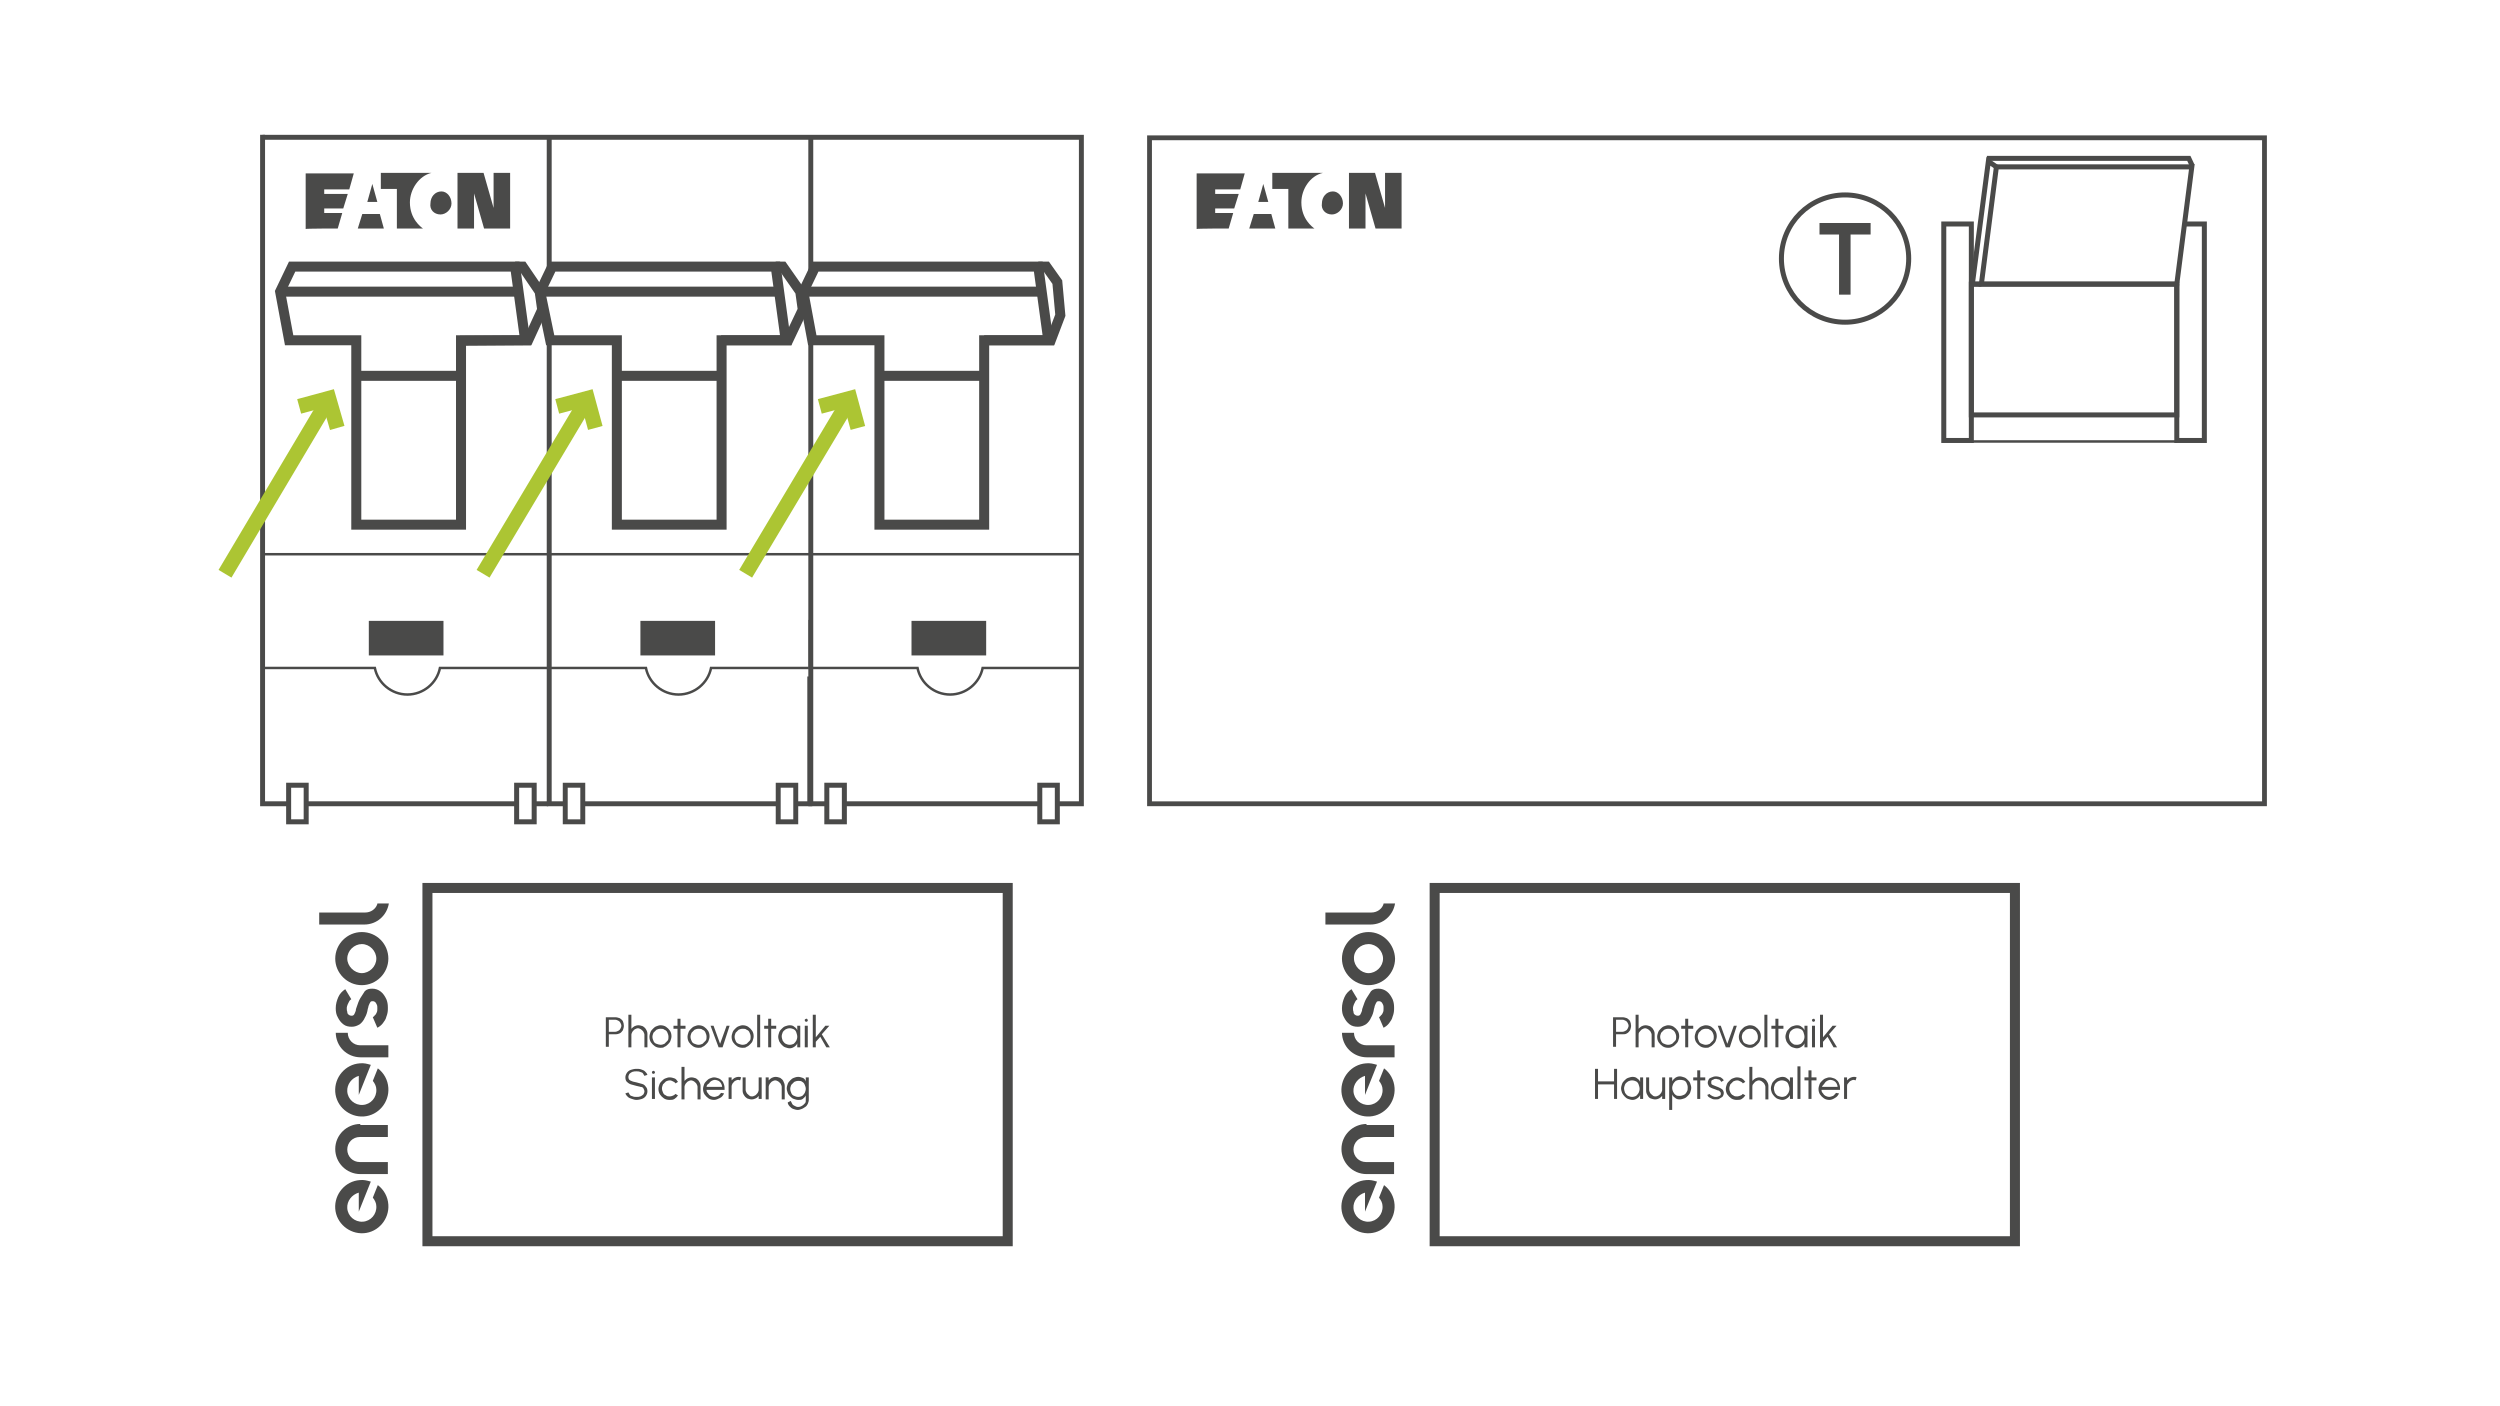 <?xml version="1.0" encoding="utf-8"?>
<!-- Generator: Adobe Illustrator 27.2.0, SVG Export Plug-In . SVG Version: 6.00 Build 0)  -->
<svg version="1.1" id="Ebene_1" xmlns="http://www.w3.org/2000/svg" xmlns:xlink="http://www.w3.org/1999/xlink" x="0px" y="0px"
	 viewBox="0 0 498.9 280.6" style="enable-background:new 0 0 498.9 280.6;" xml:space="preserve">
<style type="text/css">
	.st0{fill:none;stroke:#4A4A49;stroke-width:0.962;stroke-miterlimit:10;}
	.st1{fill:none;stroke:#4A4A49;stroke-miterlimit:10;}
	.st2{fill:#4A4A49;}
	.st3{fill:none;stroke:#4A4A49;stroke-width:0.5;stroke-miterlimit:10;}
	.st4{fill:none;stroke:#4A4A49;stroke-width:2;stroke-miterlimit:10;}
	.st5{fill:none;stroke:#4A4A49;stroke-width:0.986;stroke-miterlimit:10;}
	.st6{fill:none;stroke:#ACC533;stroke-width:3;stroke-miterlimit:10;}
</style>
<rect x="229.4" y="27.5" class="st0" width="222.5" height="132.9"/>
<rect x="393.4" y="56.7" class="st1" width="41" height="26.1"/>
<rect x="387.9" y="44.7" class="st1" width="5.5" height="43.2"/>
<polyline class="st1" points="434.4,56.7 434.4,87.9 439.9,87.9 439.9,44.7 436,44.7 "/>
<polygon class="st1" points="437.4,33.3 398.4,33.3 395.4,56.7 434.4,56.7 "/>
<circle class="st1" cx="368.2" cy="51.6" r="12.7"/>
<polygon class="st2" points="373.3,44.5 363.1,44.5 363.1,46.8 367,46.8 367,58.8 369.3,58.8 369.3,46.8 373.3,46.8 "/>
<polyline class="st1" points="398.4,33.3 396.8,32.2 393.6,56.7 395.4,56.7 "/>
<polyline class="st1" points="396.5,31.6 436.8,31.6 437.5,33.1 "/>
<line class="st3" x1="393.3" y1="88.1" x2="434.4" y2="88.1"/>
<polygon class="st4" points="123.1,67.9 123.1,104.7 144,104.7 144,67.9 156.8,67.9 154.8,53.2 110.2,53.2 107.8,58.2 109.8,67.9 
	"/>
<polyline class="st4" points="154.8,53.2 156.2,53.2 159.7,58.2 160.2,61.8 157.3,67.9 143.9,67.9 "/>
<line class="st4" x1="144.2" y1="75" x2="123.5" y2="75"/>
<polygon class="st4" points="71.1,67.9 71.1,104.7 92,104.7 92,67.9 104.8,67.9 102.8,53.2 58.3,53.2 55.9,58.2 57.7,67.9 "/>
<polyline class="st4" points="102.8,53.2 104.3,53.2 107.7,58.2 108.2,61.8 105.4,67.9 91.8,68 "/>
<line class="st4" x1="92.2" y1="75" x2="71.6" y2="75"/>
<line class="st4" x1="55.9" y1="58.2" x2="103.4" y2="58.2"/>
<line class="st4" x1="107.7" y1="58.2" x2="155.2" y2="58.2"/>
<g>
	<polygon class="st4" points="175.5,67.9 175.5,104.7 196.4,104.7 196.4,67.9 209.2,67.9 207.2,53.2 162.7,53.2 160.3,58.2 
		162.1,67.9 	"/>
	<polyline class="st4" points="207.2,53.2 208.8,53.2 211,56.3 211.6,62.9 209.7,67.9 196.4,67.9 	"/>
	<line class="st4" x1="196.6" y1="75" x2="176" y2="75"/>
	<line class="st4" x1="160.3" y1="58.2" x2="207.5" y2="58.2"/>
</g>
<path class="st3" d="M52.3,123.7v9.6h22.5c0.6,3,3.3,5.3,6.5,5.3s5.9-2.3,6.5-5.3h21.5"/>
<g>
	<polyline class="st5" points="52.4,26.9 52.4,160.4 57.4,160.4 	"/>
	<line class="st5" x1="106.5" y1="160.4" x2="109.4" y2="160.4"/>
	<line class="st5" x1="103" y1="160.4" x2="61.1" y2="160.4"/>
	<rect x="57.6" y="156.7" class="st1" width="3.5" height="7.3"/>
	<rect x="103.1" y="156.7" class="st1" width="3.5" height="7.3"/>
</g>
<path class="st3" d="M109.4,133.3h19.5c0.6,3,3.3,5.3,6.5,5.3s5.9-2.3,6.5-5.3h19.5"/>
<g>
	<polyline class="st5" points="109.6,67.9 109.6,119.4 109.6,135 109.6,160.4 112.6,160.4 	"/>
	<line class="st5" x1="109.6" y1="27.4" x2="109.6" y2="54.2"/>
	<polyline class="st5" points="158.7,160.4 161.6,160.4 161.6,135 	"/>
	<line class="st5" x1="155.2" y1="160.4" x2="116.3" y2="160.4"/>
	<rect x="112.8" y="156.7" class="st5" width="3.5" height="7.3"/>
	<rect x="155.3" y="156.7" class="st5" width="3.5" height="7.3"/>
</g>
<path class="st3" d="M161.6,123.7v9.6h21.5c0.6,3,3.3,5.3,6.5,5.3s5.9-2.3,6.5-5.3h19.5v-9.6"/>
<polyline class="st5" points="161.8,66.5 161.8,119.4 161.8,135 161.8,160.4 164.8,160.4 "/>
<line class="st5" x1="161.8" y1="27.4" x2="161.8" y2="54.5"/>
<polyline class="st5" points="210.9,160.4 215.8,160.4 215.8,135 215.8,119.1 215.8,27.4 52.4,27.4 "/>
<line class="st5" x1="207.4" y1="160.4" x2="168.5" y2="160.4"/>
<rect x="165" y="156.7" class="st1" width="3.5" height="7.3"/>
<rect x="207.5" y="156.7" class="st1" width="3.5" height="7.3"/>
<line class="st3" x1="52.4" y1="110.6" x2="216" y2="110.6"/>
<rect x="73.6" y="123.9" class="st2" width="14.9" height="6.9"/>
<rect x="127.8" y="123.9" class="st2" width="14.9" height="6.9"/>
<rect x="181.9" y="123.9" class="st2" width="14.9" height="6.9"/>
<g>
	<polyline class="st6" points="163.6,81.1 169.6,79.5 171.2,85.4 	"/>
	<line class="st6" x1="148.8" y1="114.5" x2="169.7" y2="79.5"/>
</g>
<g>
	<polyline class="st6" points="111.2,81.1 117.2,79.5 118.8,85.4 	"/>
	<line class="st6" x1="96.4" y1="114.5" x2="117.3" y2="79.5"/>
</g>
<g>
	<polyline class="st6" points="59.7,81.1 65.6,79.5 67.3,85.4 	"/>
	<line class="st6" x1="44.9" y1="114.5" x2="65.7" y2="79.5"/>
</g>
<g>
	<rect x="85.3" y="177.2" class="st4" width="115.8" height="70.5"/>
	<g>
		<path class="st2" d="M75.3,180.4c-0.3,1-1.3,1.7-2.4,1.7h-9.2v2.4h9c2.5,0,4.5-1.8,4.9-4.2h-2.3L75.3,180.4z"/>
		<path class="st2" d="M72.2,186c-2.9,0-5.3,2.4-5.3,5.3c0,2.9,2.4,5.3,5.3,5.3s5.3-2.4,5.3-5.3S75.2,186,72.2,186 M72.2,188.4
			c1.6,0,2.9,1.4,2.9,2.9c0,1.6-1.4,2.9-2.9,2.9s-2.9-1.4-2.9-2.9C69.3,189.7,70.7,188.4,72.2,188.4"/>
		<path class="st2" d="M71.9,199.2c-0.3,0.5-0.5,1.1-0.7,1.7c-0.1,0.3-0.2,0.5-0.2,0.8c-0.1,0.3-0.2,0.5-0.3,0.7
			c-0.1,0.2-0.3,0.3-0.5,0.3c-0.3,0-0.5-0.1-0.6-0.2c-0.2-0.1-0.3-0.3-0.3-0.6c-0.1-0.2-0.1-0.5-0.1-0.8c0-0.2,0.1-0.4,0.2-0.7
			c0.1-0.2,0.2-0.4,0.3-0.6c0.1-0.2,0.3-0.3,0.4-0.4l0,0l-1.2-2l0,0c-0.6,0.4-1.1,0.9-1.4,1.6c-0.3,0.7-0.5,1.4-0.5,2.2
			c0,0.7,0.1,1.3,0.4,1.8c0.3,0.6,0.6,1,1.1,1.4s1.1,0.5,1.7,0.5s1.1-0.2,1.6-0.5c0.4-0.3,0.8-0.8,1-1.3c0.3-0.5,0.5-1.1,0.6-1.8
			c0.1-0.2,0.1-0.5,0.2-0.7s0.2-0.5,0.3-0.6c0.1-0.2,0.3-0.2,0.5-0.2s0.4,0.1,0.5,0.2c0.1,0.1,0.2,0.3,0.3,0.5
			c0.1,0.2,0.1,0.5,0.1,0.7c0,0.3,0,0.6-0.1,0.8s-0.2,0.5-0.4,0.6c-0.1,0.2-0.3,0.3-0.4,0.4l0,0l0.9,2.1l0,0
			c0.4-0.2,0.8-0.5,1.1-0.9c0.3-0.4,0.6-0.8,0.7-1.3c0.2-0.5,0.3-1,0.3-1.5c0-0.1,0-0.2,0-0.4c0-0.6-0.1-1.1-0.3-1.6
			c-0.3-0.6-0.6-1.1-1.1-1.5s-1.1-0.6-1.7-0.6s-1.1,0.1-1.5,0.5C72.5,198.3,72.2,198.7,71.9,199.2"/>
		<path class="st2" d="M67,206L67,206c0,2.8,2.2,5,5,5c0.1,0,5.5,0,5.5,0v-2.4h-5.6c-1.4,0-2.5-1.1-2.5-2.5l0,0H67V206z"/>
		<path class="st2" d="M74.4,215.7c0.4,0.5,0.7,1.1,0.7,1.7c0.1,1.6-1.1,3-2.7,3.1s-3-1.1-3.1-2.7c-0.1-1.4,0.9-2.7,2.3-3.1v3.8
			l2.4-6c-0.7-0.2-1.4-0.4-2.2-0.3c-2.9,0.2-5.1,2.8-4.9,5.7s2.8,5.1,5.7,4.9c2.9-0.2,5.1-2.8,4.9-5.7c-0.1-1.6-0.9-3-2.1-3.9
			L74.4,215.7z"/>
		<path class="st2" d="M71.9,224.3c-2.7,0-5,2.2-5,5c0,2.7,2.2,5,5,5c0.1,0,5.5,0,5.5,0v-2.4h-5.6c-1.4,0-2.5-1.1-2.5-2.5
			s1.1-2.5,2.5-2.5l0,0h5.6v-2.4h-5.5V224.3z"/>
		<path class="st2" d="M74.4,239c0.4,0.5,0.7,1.1,0.7,1.7c0.1,1.6-1.1,3-2.7,3.1s-3-1.1-3.1-2.7c-0.1-1.4,0.9-2.7,2.3-3.1v3.8l2.4-6
			c-0.7-0.2-1.4-0.4-2.2-0.3c-2.9,0.2-5.1,2.8-4.9,5.7s2.8,5.1,5.7,4.9c2.9-0.2,5.1-2.8,4.9-5.7c-0.1-1.6-0.9-3-2.1-3.9L74.4,239z"
			/>
	</g>
	<g>
		<path class="st2" d="M120.9,209v-6h1.9c0.3,0,0.6,0.1,0.9,0.2c0.3,0.2,0.5,0.4,0.6,0.6s0.2,0.6,0.2,0.9c0,0.3-0.1,0.6-0.2,0.9
			c-0.2,0.3-0.4,0.5-0.6,0.6s-0.5,0.2-0.9,0.2h-1.3v2.5H120.9z M121.5,205.9h1.3c0.2,0,0.4-0.1,0.6-0.2c0.2-0.1,0.3-0.2,0.4-0.4
			s0.2-0.4,0.2-0.6c0-0.2-0.1-0.4-0.2-0.6c-0.1-0.2-0.2-0.3-0.4-0.4c-0.2-0.1-0.4-0.2-0.6-0.2h-1.3V205.9z"/>
		<path class="st2" d="M129.2,206.3v2.7h-0.6v-2.5c0-0.2-0.1-0.4-0.2-0.6s-0.3-0.3-0.5-0.5c-0.2-0.1-0.4-0.2-0.6-0.2
			c-0.2,0-0.4,0.1-0.6,0.2c-0.2,0.1-0.3,0.3-0.5,0.5c-0.1,0.2-0.2,0.4-0.2,0.6v2.5h-0.6v-6.5h0.6v2.8c0.2-0.2,0.4-0.4,0.6-0.5
			c0.2-0.1,0.5-0.2,0.8-0.2c0.3,0,0.6,0.1,0.9,0.2c0.3,0.2,0.5,0.4,0.6,0.6C129.1,205.7,129.2,206,129.2,206.3z"/>
		<path class="st2" d="M131.8,209.1c-0.4,0-0.8-0.1-1.1-0.3s-0.6-0.5-0.8-0.8c-0.2-0.3-0.3-0.7-0.3-1.1c0-0.3,0.1-0.6,0.2-0.9
			c0.1-0.3,0.3-0.5,0.5-0.7c0.2-0.2,0.4-0.4,0.7-0.5c0.3-0.1,0.5-0.2,0.8-0.2c0.4,0,0.8,0.1,1.1,0.3c0.3,0.2,0.6,0.5,0.8,0.8
			c0.2,0.3,0.3,0.7,0.3,1.1c0,0.3-0.1,0.6-0.2,0.9c-0.1,0.3-0.3,0.5-0.5,0.7s-0.4,0.4-0.7,0.5C132.4,209.1,132.1,209.1,131.8,209.1z
			 M131.8,208.5c0.3,0,0.6-0.1,0.8-0.2c0.2-0.2,0.4-0.4,0.6-0.6s0.2-0.5,0.2-0.8c0-0.3-0.1-0.6-0.2-0.8c-0.1-0.3-0.3-0.5-0.6-0.6
			c-0.2-0.2-0.5-0.2-0.8-0.2c-0.3,0-0.6,0.1-0.8,0.2c-0.2,0.2-0.4,0.4-0.6,0.6c-0.1,0.3-0.2,0.5-0.2,0.8c0,0.3,0.1,0.6,0.2,0.8
			c0.1,0.3,0.3,0.5,0.6,0.6C131.3,208.4,131.6,208.5,131.8,208.5z"/>
		<path class="st2" d="M136.8,205.3h-1l0,3.7h-0.6l0-3.7h-0.8v-0.6h0.8l0-1.4h0.6l0,1.4h1V205.3z"/>
		<path class="st2" d="M139.4,209.1c-0.4,0-0.8-0.1-1.1-0.3s-0.6-0.5-0.8-0.8c-0.2-0.3-0.3-0.7-0.3-1.1c0-0.3,0.1-0.6,0.2-0.9
			c0.1-0.3,0.3-0.5,0.5-0.7c0.2-0.2,0.4-0.4,0.7-0.5c0.3-0.1,0.5-0.2,0.8-0.2c0.4,0,0.8,0.1,1.1,0.3c0.3,0.2,0.6,0.5,0.8,0.8
			c0.2,0.3,0.3,0.7,0.3,1.1c0,0.3-0.1,0.6-0.2,0.9c-0.1,0.3-0.3,0.5-0.5,0.7s-0.4,0.4-0.7,0.5C140,209.1,139.7,209.1,139.4,209.1z
			 M139.4,208.5c0.3,0,0.6-0.1,0.8-0.2c0.2-0.2,0.4-0.4,0.6-0.6s0.2-0.5,0.2-0.8c0-0.3-0.1-0.6-0.2-0.8c-0.1-0.3-0.3-0.5-0.6-0.6
			c-0.2-0.2-0.5-0.2-0.8-0.2c-0.3,0-0.6,0.1-0.8,0.2c-0.2,0.2-0.4,0.4-0.6,0.6c-0.1,0.3-0.2,0.5-0.2,0.8c0,0.3,0.1,0.6,0.2,0.8
			c0.1,0.3,0.3,0.5,0.6,0.6C138.9,208.4,139.1,208.5,139.4,208.5z"/>
		<path class="st2" d="M144.2,209h-0.8l-1.6-4.3h0.6l1.3,3.6l1.3-3.6h0.6L144.2,209z"/>
		<path class="st2" d="M148.2,209.1c-0.4,0-0.8-0.1-1.1-0.3s-0.6-0.5-0.8-0.8c-0.2-0.3-0.3-0.7-0.3-1.1c0-0.3,0.1-0.6,0.2-0.9
			c0.1-0.3,0.3-0.5,0.5-0.7c0.2-0.2,0.4-0.4,0.7-0.5c0.3-0.1,0.5-0.2,0.8-0.2c0.4,0,0.8,0.1,1.1,0.3c0.3,0.2,0.6,0.5,0.8,0.8
			c0.2,0.3,0.3,0.7,0.3,1.1c0,0.3-0.1,0.6-0.2,0.9c-0.1,0.3-0.3,0.5-0.5,0.7s-0.4,0.4-0.7,0.5C148.8,209.1,148.5,209.1,148.2,209.1z
			 M148.2,208.5c0.3,0,0.6-0.1,0.8-0.2c0.2-0.2,0.4-0.4,0.6-0.6s0.2-0.5,0.2-0.8c0-0.3-0.1-0.6-0.2-0.8c-0.1-0.3-0.3-0.5-0.6-0.6
			c-0.2-0.2-0.5-0.2-0.8-0.2c-0.3,0-0.6,0.1-0.8,0.2c-0.2,0.2-0.4,0.4-0.6,0.6c-0.1,0.3-0.2,0.5-0.2,0.8c0,0.3,0.1,0.6,0.2,0.8
			c0.1,0.3,0.3,0.5,0.6,0.6C147.7,208.4,147.9,208.5,148.2,208.5z"/>
		<path class="st2" d="M151.1,209v-6.5h0.6v6.5H151.1z"/>
		<path class="st2" d="M154.9,205.3h-1l0,3.7h-0.6l0-3.7h-0.8v-0.6h0.8l0-1.4h0.6l0,1.4h1V205.3z"/>
		<path class="st2" d="M159.1,204.7h0.6v4.3h-0.6l0-0.8c-0.1,0.3-0.3,0.5-0.6,0.7c-0.3,0.2-0.6,0.3-0.9,0.3c-0.3,0-0.6-0.1-0.9-0.2
			s-0.5-0.3-0.7-0.5c-0.2-0.2-0.4-0.5-0.5-0.7c-0.1-0.3-0.2-0.6-0.2-0.9c0-0.3,0.1-0.6,0.2-0.9c0.1-0.3,0.3-0.5,0.5-0.7
			s0.4-0.4,0.7-0.5c0.3-0.1,0.6-0.2,0.9-0.2c0.4,0,0.7,0.1,0.9,0.3c0.3,0.2,0.5,0.4,0.6,0.7L159.1,204.7z M157.6,208.5
			c0.3,0,0.6-0.1,0.8-0.2c0.2-0.2,0.4-0.4,0.5-0.6s0.2-0.5,0.2-0.8c0-0.3-0.1-0.6-0.2-0.9s-0.3-0.5-0.5-0.6s-0.5-0.2-0.8-0.2
			s-0.6,0.1-0.8,0.2c-0.3,0.2-0.5,0.4-0.6,0.6c-0.1,0.3-0.2,0.5-0.2,0.8c0,0.3,0.1,0.6,0.2,0.9c0.2,0.3,0.4,0.5,0.6,0.6
			S157.3,208.5,157.6,208.5z"/>
		<path class="st2" d="M160.9,203.9c-0.1,0-0.2,0-0.2-0.1c-0.1-0.1-0.1-0.1-0.1-0.2s0-0.2,0.1-0.2c0.1-0.1,0.2-0.1,0.2-0.1
			c0.1,0,0.2,0,0.2,0.1c0.1,0.1,0.1,0.1,0.1,0.2s0,0.2-0.1,0.2C161.1,203.9,161,203.9,160.9,203.9z M160.6,204.7h0.6v4.3h-0.6V204.7
			z"/>
		<path class="st2" d="M165.6,209h-0.7l-1.2-2.1l-0.9,1v1.1h-0.6v-6.5h0.6v4.5l1.9-2.3h0.8l-1.5,1.7L165.6,209z"/>
		<path class="st2" d="M127,219.5c-0.3,0-0.6-0.1-0.9-0.2s-0.6-0.2-0.8-0.4s-0.4-0.4-0.5-0.7l0.6-0.2c0.1,0.2,0.2,0.3,0.3,0.5
			s0.4,0.2,0.6,0.3s0.5,0.1,0.7,0.1c0.3,0,0.5,0,0.8-0.1c0.2-0.1,0.4-0.2,0.6-0.4c0.1-0.2,0.2-0.4,0.2-0.6c0-0.2-0.1-0.4-0.2-0.6
			s-0.3-0.3-0.6-0.3c-0.2-0.1-0.5-0.1-0.8-0.2c-0.4-0.1-0.8-0.2-1.1-0.3c-0.3-0.1-0.6-0.3-0.8-0.5c-0.2-0.2-0.3-0.5-0.3-0.9
			c0-0.3,0.1-0.6,0.3-0.9c0.2-0.3,0.5-0.5,0.8-0.6s0.7-0.2,1.1-0.2c0.3,0,0.6,0,0.9,0.1s0.6,0.2,0.8,0.4s0.4,0.4,0.5,0.7l-0.6,0.2
			c-0.1-0.2-0.2-0.3-0.3-0.5s-0.4-0.2-0.6-0.3s-0.5-0.1-0.7-0.1c-0.3,0-0.5,0-0.8,0.1c-0.2,0.1-0.4,0.2-0.6,0.4
			c-0.1,0.2-0.2,0.4-0.2,0.6c0,0.3,0.1,0.5,0.2,0.6c0.1,0.1,0.3,0.2,0.6,0.3c0.2,0.1,0.5,0.1,0.8,0.2c0.4,0.1,0.7,0.2,1.1,0.3
			s0.6,0.3,0.8,0.6c0.2,0.2,0.3,0.5,0.3,0.9c0,0.3-0.1,0.6-0.3,0.9c-0.2,0.3-0.5,0.5-0.8,0.6C127.8,219.4,127.4,219.5,127,219.5z"/>
		<path class="st2" d="M130.4,214.3c-0.1,0-0.2,0-0.2-0.1c-0.1-0.1-0.1-0.1-0.1-0.2s0-0.2,0.1-0.2c0.1-0.1,0.2-0.1,0.2-0.1
			c0.1,0,0.2,0,0.2,0.1c0.1,0.1,0.1,0.1,0.1,0.2s0,0.2-0.1,0.2C130.6,214.2,130.5,214.3,130.4,214.3z M130.1,215h0.6v4.3h-0.6V215z"
			/>
		<path class="st2" d="M134.8,218.3l0.5,0.3c-0.2,0.3-0.4,0.5-0.7,0.7s-0.6,0.2-1,0.2c-0.4,0-0.8-0.1-1.1-0.3s-0.6-0.5-0.8-0.8
			c-0.2-0.3-0.3-0.7-0.3-1.1c0-0.3,0.1-0.6,0.2-0.9c0.1-0.3,0.3-0.5,0.5-0.7c0.2-0.2,0.4-0.4,0.7-0.5c0.3-0.1,0.5-0.2,0.8-0.2
			c0.4,0,0.7,0.1,1,0.2s0.5,0.4,0.7,0.7l-0.5,0.3c-0.1-0.2-0.3-0.3-0.5-0.4c-0.2-0.1-0.4-0.2-0.6-0.2c-0.3,0-0.6,0.1-0.8,0.2
			c-0.2,0.2-0.4,0.4-0.6,0.6c-0.1,0.3-0.2,0.5-0.2,0.8s0.1,0.6,0.2,0.8c0.1,0.3,0.3,0.5,0.6,0.6c0.2,0.2,0.5,0.2,0.8,0.2
			c0.2,0,0.5-0.1,0.7-0.2S134.7,218.4,134.8,218.3z"/>
		<path class="st2" d="M139.8,216.7v2.7h-0.6v-2.5c0-0.2-0.1-0.4-0.2-0.6s-0.3-0.3-0.5-0.5c-0.2-0.1-0.4-0.2-0.6-0.2
			c-0.2,0-0.4,0.1-0.6,0.2c-0.2,0.1-0.3,0.3-0.5,0.5c-0.1,0.2-0.2,0.4-0.2,0.6v2.5h-0.6v-6.5h0.6v2.8c0.2-0.2,0.4-0.4,0.6-0.5
			c0.2-0.1,0.5-0.2,0.8-0.2c0.3,0,0.6,0.1,0.9,0.2c0.3,0.2,0.5,0.4,0.6,0.6C139.7,216.1,139.8,216.4,139.8,216.7z"/>
		<path class="st2" d="M142.5,219.5c-0.4,0-0.8-0.1-1.1-0.3s-0.6-0.5-0.8-0.8c-0.2-0.3-0.3-0.7-0.3-1.1c0-0.3,0.1-0.6,0.2-0.9
			c0.1-0.3,0.3-0.5,0.5-0.7c0.2-0.2,0.4-0.4,0.7-0.5c0.3-0.1,0.5-0.2,0.8-0.2c0.3,0,0.6,0.1,0.9,0.2c0.3,0.1,0.5,0.3,0.7,0.5
			c0.2,0.2,0.3,0.5,0.4,0.8s0.1,0.6,0.1,1H141c0,0.3,0.1,0.5,0.3,0.7c0.1,0.2,0.3,0.4,0.5,0.5c0.2,0.1,0.5,0.2,0.7,0.2
			c0.3,0,0.5-0.1,0.8-0.2c0.2-0.1,0.4-0.4,0.6-0.6l0.6,0.1c-0.2,0.4-0.4,0.7-0.8,0.9C143.3,219.3,142.9,219.5,142.5,219.5z
			 M141,216.9h3.1c0-0.3-0.1-0.5-0.2-0.7c-0.1-0.2-0.3-0.4-0.5-0.5c-0.2-0.1-0.5-0.2-0.7-0.2c-0.3,0-0.5,0.1-0.7,0.2
			s-0.4,0.3-0.5,0.5C141.1,216.4,141,216.7,141,216.9z"/>
		<path class="st2" d="M145.4,219.3V215h0.6v0.6c0.2-0.2,0.4-0.4,0.6-0.5c0.2-0.1,0.5-0.2,0.8-0.2c0.2,0,0.3,0,0.5,0.1l-0.2,0.6
			c-0.1,0-0.2-0.1-0.4-0.1c-0.2,0-0.4,0.1-0.6,0.2c-0.2,0.1-0.3,0.3-0.5,0.5c-0.1,0.2-0.2,0.4-0.2,0.6v2.5H145.4z"/>
		<path class="st2" d="M148.2,217.7V215h0.6v2.5c0,0.2,0.1,0.4,0.2,0.6c0.1,0.2,0.3,0.3,0.5,0.5s0.4,0.2,0.6,0.2
			c0.2,0,0.4-0.1,0.6-0.2c0.2-0.1,0.3-0.3,0.5-0.5c0.1-0.2,0.2-0.4,0.2-0.6V215h0.6l0,4.3h-0.6l0-0.6c-0.2,0.2-0.3,0.4-0.6,0.5
			c-0.2,0.1-0.5,0.2-0.8,0.2c-0.3,0-0.6-0.1-0.9-0.2c-0.3-0.2-0.5-0.4-0.6-0.6C148.3,218.3,148.2,218,148.2,217.7z"/>
		<path class="st2" d="M156.6,216.7v2.7H156v-2.5c0-0.2-0.1-0.4-0.2-0.6s-0.3-0.3-0.5-0.5c-0.2-0.1-0.4-0.2-0.6-0.2
			c-0.2,0-0.4,0.1-0.6,0.2c-0.2,0.1-0.3,0.3-0.5,0.5c-0.1,0.2-0.2,0.4-0.2,0.6v2.5h-0.6V215h0.6v0.6c0.2-0.2,0.4-0.4,0.6-0.5
			c0.2-0.1,0.5-0.2,0.8-0.2c0.3,0,0.6,0.1,0.9,0.2c0.3,0.2,0.5,0.4,0.6,0.6C156.5,216.1,156.6,216.4,156.6,216.7z"/>
		<path class="st2" d="M160.8,215h0.6v4.5c0,0.3-0.1,0.5-0.2,0.8c-0.1,0.2-0.3,0.5-0.5,0.6s-0.4,0.3-0.7,0.4
			c-0.3,0.1-0.5,0.2-0.8,0.2c-0.3,0-0.6-0.1-0.9-0.2s-0.5-0.3-0.7-0.5c-0.2-0.2-0.4-0.5-0.4-0.8l0.6-0.3c0.1,0.2,0.2,0.4,0.3,0.6
			s0.3,0.3,0.5,0.4c0.2,0.1,0.4,0.2,0.6,0.2c0.2,0,0.4,0,0.6-0.1s0.4-0.2,0.5-0.3c0.1-0.1,0.3-0.3,0.4-0.4c0.1-0.2,0.1-0.3,0.1-0.5
			v-1c-0.1,0.3-0.4,0.5-0.6,0.7c-0.3,0.2-0.5,0.2-0.9,0.2c-0.3,0-0.6-0.1-0.9-0.2c-0.3-0.1-0.5-0.3-0.7-0.5s-0.4-0.4-0.5-0.7
			c-0.1-0.3-0.2-0.6-0.2-0.9s0.1-0.6,0.2-0.9c0.1-0.3,0.3-0.5,0.5-0.7s0.4-0.4,0.7-0.5c0.3-0.1,0.5-0.2,0.9-0.2
			c0.3,0,0.6,0.1,0.9,0.2s0.5,0.4,0.6,0.7V215z M159.3,218.9c0.3,0,0.6-0.1,0.8-0.2c0.2-0.2,0.4-0.4,0.5-0.6
			c0.1-0.3,0.2-0.5,0.2-0.8c0-0.3-0.1-0.6-0.2-0.8c-0.1-0.3-0.3-0.5-0.5-0.6c-0.2-0.2-0.5-0.2-0.8-0.2c-0.3,0-0.6,0.1-0.8,0.2
			c-0.2,0.2-0.4,0.4-0.6,0.6c-0.1,0.3-0.2,0.5-0.2,0.8s0.1,0.6,0.2,0.8c0.1,0.3,0.3,0.5,0.6,0.6C158.7,218.8,159,218.9,159.3,218.9z
			"/>
	</g>
</g>
<g>
	<rect x="286.3" y="177.2" class="st4" width="115.8" height="70.5"/>
	<g>
		<path class="st2" d="M276.1,180.4c-0.3,1-1.3,1.7-2.4,1.7h-9.2v2.4h9c2.5,0,4.5-1.8,4.9-4.2h-2.3V180.4z"/>
		<path class="st2" d="M273.1,186c-2.9,0-5.3,2.4-5.3,5.3c0,2.9,2.4,5.3,5.3,5.3s5.3-2.4,5.3-5.3C278.3,188.4,276,186,273.1,186
			 M273.1,188.4c1.6,0,2.9,1.4,2.9,2.9c0,1.6-1.4,2.9-2.9,2.9s-2.9-1.4-2.9-2.9C270.1,189.7,271.5,188.4,273.1,188.4"/>
		<path class="st2" d="M272.7,199.2c-0.3,0.5-0.5,1.1-0.7,1.7c-0.1,0.3-0.2,0.5-0.2,0.8c-0.1,0.3-0.2,0.5-0.3,0.7
			c-0.1,0.2-0.3,0.3-0.5,0.3c-0.3,0-0.5-0.1-0.6-0.2c-0.2-0.1-0.3-0.3-0.3-0.6c-0.1-0.2-0.1-0.5-0.1-0.8c0-0.2,0.1-0.4,0.2-0.7
			c0.1-0.2,0.2-0.4,0.3-0.6c0.1-0.2,0.3-0.3,0.4-0.4l0,0l-1.2-2l0,0c-0.6,0.4-1.1,0.9-1.4,1.6c-0.3,0.7-0.5,1.4-0.5,2.2
			c0,0.7,0.1,1.3,0.4,1.8c0.3,0.6,0.6,1,1.1,1.4s1.1,0.5,1.7,0.5s1.1-0.2,1.6-0.5c0.4-0.3,0.8-0.8,1-1.3c0.3-0.5,0.5-1.1,0.6-1.8
			c0.1-0.2,0.1-0.5,0.2-0.7s0.2-0.5,0.3-0.6c0.1-0.2,0.3-0.2,0.5-0.2s0.4,0.1,0.5,0.2c0.1,0.1,0.2,0.3,0.3,0.5
			c0.1,0.2,0.1,0.5,0.1,0.7c0,0.3,0,0.6-0.1,0.8s-0.2,0.5-0.4,0.6c-0.1,0.2-0.3,0.3-0.4,0.4l0,0l0.9,2.1l0,0
			c0.4-0.2,0.8-0.5,1.1-0.9c0.3-0.4,0.6-0.8,0.7-1.3c0.2-0.5,0.3-1,0.3-1.5c0-0.1,0-0.2,0-0.4c0-0.6-0.1-1.1-0.3-1.6
			c-0.3-0.6-0.6-1.1-1.1-1.5s-1.1-0.6-1.7-0.6s-1.1,0.1-1.5,0.5C273.3,198.3,273,198.7,272.7,199.2"/>
		<path class="st2" d="M267.8,206L267.8,206c0,2.8,2.2,5,5,5c0.1,0,5.5,0,5.5,0v-2.4h-5.6c-1.4,0-2.5-1.1-2.5-2.5l0,0h-2.4V206z"/>
		<path class="st2" d="M275.2,215.7c0.4,0.5,0.7,1.1,0.7,1.7c0.1,1.6-1.1,3-2.7,3.1s-3-1.1-3.1-2.7c-0.1-1.4,0.9-2.7,2.3-3.1v3.8
			l2.4-6c-0.7-0.2-1.4-0.4-2.2-0.3c-2.9,0.2-5.1,2.8-4.9,5.7s2.8,5.1,5.7,4.9c2.9-0.2,5.1-2.8,4.9-5.7c-0.1-1.6-0.9-3-2.1-3.9
			L275.2,215.7z"/>
		<path class="st2" d="M272.7,224.3c-2.7,0-5,2.2-5,5c0,2.7,2.2,5,5,5c0.1,0,5.5,0,5.5,0v-2.4h-5.6c-1.4,0-2.5-1.1-2.5-2.5
			s1.1-2.5,2.5-2.5l0,0h5.6v-2.4h-5.5V224.3z"/>
		<path class="st2" d="M275.2,239c0.4,0.5,0.7,1.1,0.7,1.7c0.1,1.6-1.1,3-2.7,3.1s-3-1.1-3.1-2.7c-0.1-1.4,0.9-2.7,2.3-3.1v3.8
			l2.4-6c-0.7-0.2-1.4-0.4-2.2-0.3c-2.9,0.2-5.1,2.8-4.9,5.7s2.8,5.1,5.7,4.9c2.9-0.2,5.1-2.8,4.9-5.7c-0.1-1.6-0.9-3-2.1-3.9
			L275.2,239z"/>
	</g>
	<g>
		<path class="st2" d="M321.9,209v-6h1.9c0.3,0,0.6,0.1,0.9,0.2c0.3,0.2,0.5,0.4,0.6,0.6s0.2,0.6,0.2,0.9c0,0.3-0.1,0.6-0.2,0.9
			c-0.2,0.3-0.4,0.5-0.6,0.6c-0.3,0.2-0.5,0.2-0.9,0.2h-1.3v2.5H321.9z M322.5,205.9h1.3c0.2,0,0.4-0.1,0.6-0.2
			c0.2-0.1,0.3-0.2,0.4-0.4s0.2-0.4,0.2-0.6c0-0.2-0.1-0.4-0.2-0.6c-0.1-0.2-0.2-0.3-0.4-0.4c-0.2-0.1-0.4-0.2-0.6-0.2h-1.3V205.9z"
			/>
		<path class="st2" d="M330.2,206.3v2.7h-0.6v-2.5c0-0.2-0.1-0.4-0.2-0.6s-0.3-0.3-0.5-0.5c-0.2-0.1-0.4-0.2-0.6-0.2
			c-0.2,0-0.4,0.1-0.6,0.2c-0.2,0.1-0.3,0.3-0.5,0.5s-0.2,0.4-0.2,0.6v2.5h-0.6v-6.5h0.6v2.8c0.2-0.2,0.4-0.4,0.6-0.5
			c0.2-0.1,0.5-0.2,0.8-0.2c0.3,0,0.6,0.1,0.9,0.2c0.3,0.2,0.5,0.4,0.6,0.6C330.1,205.7,330.2,206,330.2,206.3z"/>
		<path class="st2" d="M332.9,209.1c-0.4,0-0.8-0.1-1.1-0.3s-0.6-0.5-0.8-0.8c-0.2-0.3-0.3-0.7-0.3-1.1c0-0.3,0.1-0.6,0.2-0.9
			s0.3-0.5,0.5-0.7c0.2-0.2,0.4-0.4,0.7-0.5c0.3-0.1,0.5-0.2,0.8-0.2c0.4,0,0.8,0.1,1.1,0.3s0.6,0.5,0.8,0.8
			c0.2,0.3,0.3,0.7,0.3,1.1c0,0.3-0.1,0.6-0.2,0.9c-0.1,0.3-0.3,0.5-0.5,0.7s-0.4,0.4-0.7,0.5C333.4,209.1,333.2,209.1,332.9,209.1z
			 M332.9,208.5c0.3,0,0.6-0.1,0.8-0.2c0.2-0.2,0.4-0.4,0.6-0.6s0.2-0.5,0.2-0.8c0-0.3-0.1-0.6-0.2-0.8s-0.3-0.5-0.6-0.6
			c-0.2-0.2-0.5-0.2-0.8-0.2c-0.3,0-0.6,0.1-0.8,0.2c-0.2,0.2-0.4,0.4-0.6,0.6c-0.1,0.3-0.2,0.5-0.2,0.8c0,0.3,0.1,0.6,0.2,0.8
			c0.1,0.3,0.3,0.5,0.6,0.6C332.3,208.4,332.6,208.5,332.9,208.5z"/>
		<path class="st2" d="M337.9,205.3h-1l0,3.7h-0.6l0-3.7h-0.8v-0.6h0.8l0-1.4h0.6l0,1.4h1V205.3z"/>
		<path class="st2" d="M340.4,209.1c-0.4,0-0.8-0.1-1.1-0.3s-0.6-0.5-0.8-0.8c-0.2-0.3-0.3-0.7-0.3-1.1c0-0.3,0.1-0.6,0.2-0.9
			s0.3-0.5,0.5-0.7c0.2-0.2,0.4-0.4,0.7-0.5c0.3-0.1,0.5-0.2,0.8-0.2c0.4,0,0.8,0.1,1.1,0.3s0.6,0.5,0.8,0.8
			c0.2,0.3,0.3,0.7,0.3,1.1c0,0.3-0.1,0.6-0.2,0.9c-0.1,0.3-0.3,0.5-0.5,0.7s-0.4,0.4-0.7,0.5C341,209.1,340.7,209.1,340.4,209.1z
			 M340.4,208.5c0.3,0,0.6-0.1,0.8-0.2c0.2-0.2,0.4-0.4,0.6-0.6s0.2-0.5,0.2-0.8c0-0.3-0.1-0.6-0.2-0.8s-0.3-0.5-0.6-0.6
			c-0.2-0.2-0.5-0.2-0.8-0.2c-0.3,0-0.6,0.1-0.8,0.2c-0.2,0.2-0.4,0.4-0.6,0.6c-0.1,0.3-0.2,0.5-0.2,0.8c0,0.3,0.1,0.6,0.2,0.8
			c0.1,0.3,0.3,0.5,0.6,0.6C339.9,208.4,340.1,208.5,340.4,208.5z"/>
		<path class="st2" d="M345.2,209h-0.8l-1.6-4.3h0.6l1.3,3.6l1.3-3.6h0.6L345.2,209z"/>
		<path class="st2" d="M349.2,209.1c-0.4,0-0.8-0.1-1.1-0.3s-0.6-0.5-0.8-0.8c-0.2-0.3-0.3-0.7-0.3-1.1c0-0.3,0.1-0.6,0.2-0.9
			s0.3-0.5,0.5-0.7c0.2-0.2,0.4-0.4,0.7-0.5c0.3-0.1,0.5-0.2,0.8-0.2c0.4,0,0.8,0.1,1.1,0.3s0.6,0.5,0.8,0.8
			c0.2,0.3,0.3,0.7,0.3,1.1c0,0.3-0.1,0.6-0.2,0.9c-0.1,0.3-0.3,0.5-0.5,0.7s-0.4,0.4-0.7,0.5C349.8,209.1,349.5,209.1,349.2,209.1z
			 M349.2,208.5c0.3,0,0.6-0.1,0.8-0.2c0.2-0.2,0.4-0.4,0.6-0.6s0.2-0.5,0.2-0.8c0-0.3-0.1-0.6-0.2-0.8s-0.3-0.5-0.6-0.6
			c-0.2-0.2-0.5-0.2-0.8-0.2c-0.3,0-0.6,0.1-0.8,0.2c-0.2,0.2-0.4,0.4-0.6,0.6c-0.1,0.3-0.2,0.5-0.2,0.8c0,0.3,0.1,0.6,0.2,0.8
			c0.1,0.3,0.3,0.5,0.6,0.6C348.7,208.4,348.9,208.5,349.2,208.5z"/>
		<path class="st2" d="M352.1,209v-6.5h0.6v6.5H352.1z"/>
		<path class="st2" d="M355.9,205.3h-1l0,3.7h-0.6l0-3.7h-0.8v-0.6h0.8l0-1.4h0.6l0,1.4h1V205.3z"/>
		<path class="st2" d="M360.1,204.7h0.6v4.3h-0.6l0-0.8c-0.1,0.3-0.3,0.5-0.6,0.7c-0.3,0.2-0.6,0.3-0.9,0.3c-0.3,0-0.6-0.1-0.9-0.2
			c-0.3-0.1-0.5-0.3-0.7-0.5s-0.4-0.5-0.5-0.7c-0.1-0.3-0.2-0.6-0.2-0.9c0-0.3,0.1-0.6,0.2-0.9c0.1-0.3,0.3-0.5,0.5-0.7
			s0.4-0.4,0.7-0.5c0.3-0.1,0.6-0.2,0.9-0.2c0.4,0,0.7,0.1,0.9,0.3c0.3,0.2,0.5,0.4,0.6,0.7L360.1,204.7z M358.6,208.5
			c0.3,0,0.6-0.1,0.8-0.2c0.2-0.2,0.4-0.4,0.5-0.6s0.2-0.5,0.2-0.8c0-0.3-0.1-0.6-0.2-0.9c-0.1-0.3-0.3-0.5-0.5-0.6
			c-0.2-0.1-0.5-0.2-0.8-0.2s-0.6,0.1-0.8,0.2c-0.3,0.2-0.5,0.4-0.6,0.6c-0.1,0.3-0.2,0.5-0.2,0.8c0,0.3,0.1,0.6,0.2,0.9
			c0.2,0.3,0.4,0.5,0.6,0.6C358,208.5,358.3,208.5,358.6,208.5z"/>
		<path class="st2" d="M361.9,203.9c-0.1,0-0.2,0-0.2-0.1c-0.1-0.1-0.1-0.1-0.1-0.2s0-0.2,0.1-0.2s0.2-0.1,0.2-0.1
			c0.1,0,0.2,0,0.2,0.1c0.1,0.1,0.1,0.1,0.1,0.2s0,0.2-0.1,0.2C362.1,203.9,362,203.9,361.9,203.9z M361.6,204.7h0.6v4.3h-0.6V204.7
			z"/>
		<path class="st2" d="M366.6,209h-0.7l-1.2-2.1l-0.9,1v1.1h-0.6v-6.5h0.6v4.5l1.9-2.3h0.8l-1.5,1.7L366.6,209z"/>
		<path class="st2" d="M322.1,213.3h0.6v6h-0.6v-2.9h-3.2v2.9h-0.6v-6h0.6v2.5h3.2V213.3z"/>
		<path class="st2" d="M327.3,215h0.6v4.3h-0.6l0-0.8c-0.1,0.3-0.3,0.5-0.6,0.7c-0.3,0.2-0.6,0.3-0.9,0.3c-0.3,0-0.6-0.1-0.9-0.2
			c-0.3-0.1-0.5-0.3-0.7-0.5s-0.4-0.5-0.5-0.7c-0.1-0.3-0.2-0.6-0.2-0.9c0-0.3,0.1-0.6,0.2-0.9c0.1-0.3,0.3-0.5,0.5-0.7
			s0.4-0.4,0.7-0.5c0.3-0.1,0.6-0.2,0.9-0.2c0.4,0,0.7,0.1,0.9,0.3c0.3,0.2,0.5,0.4,0.6,0.7L327.3,215z M325.7,218.9
			c0.3,0,0.6-0.1,0.8-0.2c0.2-0.2,0.4-0.4,0.5-0.6s0.2-0.5,0.2-0.8c0-0.3-0.1-0.6-0.2-0.9c-0.1-0.3-0.3-0.5-0.5-0.6
			c-0.2-0.1-0.5-0.2-0.8-0.2s-0.6,0.1-0.8,0.2c-0.3,0.2-0.5,0.4-0.6,0.6c-0.1,0.3-0.2,0.5-0.2,0.8c0,0.3,0.1,0.6,0.2,0.9
			c0.2,0.3,0.4,0.5,0.6,0.6C325.2,218.8,325.4,218.9,325.7,218.9z"/>
		<path class="st2" d="M328.5,217.7V215h0.6v2.5c0,0.2,0.1,0.4,0.2,0.6c0.1,0.2,0.3,0.3,0.5,0.5s0.4,0.2,0.6,0.2
			c0.2,0,0.4-0.1,0.6-0.2s0.3-0.3,0.5-0.5c0.1-0.2,0.2-0.4,0.2-0.6V215h0.6l0,4.3h-0.6l0-0.6c-0.2,0.2-0.4,0.4-0.6,0.5
			c-0.2,0.1-0.5,0.2-0.8,0.2c-0.3,0-0.6-0.1-0.9-0.2s-0.5-0.4-0.6-0.6C328.6,218.3,328.5,218,328.5,217.7z"/>
		<path class="st2" d="M333.7,221.5h-0.6V215h0.6v0.8c0.1-0.3,0.4-0.5,0.6-0.7c0.3-0.2,0.6-0.3,0.9-0.3c0.3,0,0.6,0.1,0.9,0.2
			c0.3,0.1,0.5,0.3,0.7,0.5c0.2,0.2,0.4,0.4,0.5,0.7c0.1,0.3,0.2,0.6,0.2,0.9s-0.1,0.6-0.2,0.9c-0.1,0.3-0.3,0.5-0.5,0.7
			c-0.2,0.2-0.4,0.4-0.7,0.5c-0.3,0.1-0.6,0.2-0.9,0.2c-0.4,0-0.7-0.1-0.9-0.3c-0.3-0.2-0.5-0.4-0.6-0.7V221.5z M335.2,215.5
			c-0.3,0-0.6,0.1-0.8,0.2c-0.2,0.2-0.4,0.4-0.5,0.6c-0.1,0.3-0.2,0.5-0.2,0.8c0,0.3,0.1,0.6,0.2,0.8s0.3,0.5,0.5,0.6
			c0.2,0.2,0.5,0.2,0.8,0.2c0.3,0,0.6-0.1,0.8-0.2c0.3-0.1,0.5-0.4,0.6-0.6c0.2-0.3,0.2-0.5,0.2-0.9c0-0.3-0.1-0.6-0.2-0.8
			c-0.1-0.3-0.3-0.5-0.6-0.6S335.5,215.5,335.2,215.5z"/>
		<path class="st2" d="M340.3,215.6h-1l0,3.7h-0.6l0-3.7h-0.8V215h0.8l0-1.4h0.6l0,1.4h1V215.6z"/>
		<path class="st2" d="M342.4,219.4c-0.2,0-0.5,0-0.7-0.1c-0.2-0.1-0.4-0.2-0.6-0.3s-0.3-0.3-0.4-0.5l0.5-0.2c0,0.1,0.1,0.2,0.3,0.3
			s0.3,0.2,0.4,0.2c0.2,0.1,0.3,0.1,0.5,0.1c0.2,0,0.3,0,0.5-0.1s0.3-0.1,0.4-0.2c0.1-0.1,0.1-0.2,0.1-0.4c0-0.2-0.1-0.3-0.2-0.4
			s-0.2-0.2-0.4-0.2c-0.2-0.1-0.3-0.1-0.5-0.2c-0.3-0.1-0.6-0.2-0.8-0.3c-0.2-0.1-0.4-0.2-0.5-0.4c-0.1-0.2-0.2-0.4-0.2-0.6
			c0-0.3,0.1-0.5,0.2-0.7c0.1-0.2,0.3-0.3,0.6-0.4c0.2-0.1,0.5-0.2,0.8-0.2c0.4,0,0.7,0.1,1,0.2c0.3,0.2,0.5,0.4,0.6,0.6l-0.5,0.3
			c-0.1-0.1-0.1-0.2-0.2-0.3c-0.1-0.1-0.2-0.2-0.4-0.2c-0.1,0-0.3-0.1-0.4-0.1c-0.2,0-0.4,0-0.5,0.1c-0.2,0.1-0.3,0.1-0.4,0.2
			c-0.1,0.1-0.1,0.2-0.1,0.4s0,0.3,0.1,0.4s0.2,0.1,0.4,0.2c0.2,0.1,0.3,0.1,0.5,0.2c0.3,0.1,0.5,0.2,0.7,0.3
			c0.2,0.1,0.4,0.2,0.6,0.4c0.1,0.2,0.2,0.4,0.2,0.6c0,0.3-0.1,0.5-0.2,0.7c-0.2,0.2-0.4,0.3-0.6,0.4
			C343,219.4,342.7,219.4,342.4,219.4z"/>
		<path class="st2" d="M347.8,218.3l0.5,0.3c-0.2,0.3-0.4,0.5-0.7,0.7c-0.3,0.2-0.6,0.2-1,0.2c-0.4,0-0.8-0.1-1.1-0.3
			s-0.6-0.5-0.8-0.8c-0.2-0.3-0.3-0.7-0.3-1.1c0-0.3,0.1-0.6,0.2-0.9s0.3-0.5,0.5-0.7c0.2-0.2,0.4-0.4,0.7-0.5
			c0.3-0.1,0.5-0.2,0.8-0.2c0.4,0,0.7,0.1,1,0.2c0.3,0.2,0.5,0.4,0.7,0.7l-0.5,0.3c-0.1-0.2-0.3-0.3-0.5-0.4
			c-0.2-0.1-0.4-0.2-0.6-0.2c-0.3,0-0.6,0.1-0.8,0.2c-0.2,0.2-0.4,0.4-0.6,0.6c-0.1,0.3-0.2,0.5-0.2,0.8s0.1,0.6,0.2,0.8
			s0.3,0.5,0.6,0.6c0.2,0.2,0.5,0.2,0.8,0.2c0.2,0,0.5-0.1,0.7-0.2C347.5,218.6,347.7,218.4,347.8,218.3z"/>
		<path class="st2" d="M352.9,216.7v2.7h-0.6v-2.5c0-0.2-0.1-0.4-0.2-0.6s-0.3-0.3-0.5-0.5c-0.2-0.1-0.4-0.2-0.6-0.2
			c-0.2,0-0.4,0.1-0.6,0.2c-0.2,0.1-0.3,0.3-0.5,0.5s-0.2,0.4-0.2,0.6v2.5h-0.6v-6.5h0.6v2.8c0.2-0.2,0.4-0.4,0.6-0.5
			c0.2-0.1,0.5-0.2,0.8-0.2c0.3,0,0.6,0.1,0.9,0.2c0.3,0.2,0.5,0.4,0.6,0.6C352.8,216.1,352.9,216.4,352.9,216.7z"/>
		<path class="st2" d="M357.2,215h0.6v4.3h-0.6l0-0.8c-0.1,0.3-0.3,0.5-0.6,0.7c-0.3,0.2-0.6,0.3-0.9,0.3c-0.3,0-0.6-0.1-0.9-0.2
			c-0.3-0.1-0.5-0.3-0.7-0.5s-0.4-0.5-0.5-0.7c-0.1-0.3-0.2-0.6-0.2-0.9c0-0.3,0.1-0.6,0.2-0.9c0.1-0.3,0.3-0.5,0.5-0.7
			s0.4-0.4,0.7-0.5c0.3-0.1,0.6-0.2,0.9-0.2c0.4,0,0.7,0.1,0.9,0.3c0.3,0.2,0.5,0.4,0.6,0.7L357.2,215z M355.6,218.9
			c0.3,0,0.6-0.1,0.8-0.2c0.2-0.2,0.4-0.4,0.5-0.6s0.2-0.5,0.2-0.8c0-0.3-0.1-0.6-0.2-0.9c-0.1-0.3-0.3-0.5-0.5-0.6
			c-0.2-0.1-0.5-0.2-0.8-0.2s-0.6,0.1-0.8,0.2c-0.3,0.2-0.5,0.4-0.6,0.6c-0.1,0.3-0.2,0.5-0.2,0.8c0,0.3,0.1,0.6,0.2,0.9
			c0.2,0.3,0.4,0.5,0.6,0.6C355.1,218.8,355.4,218.9,355.6,218.9z"/>
		<path class="st2" d="M358.7,219.3v-6.5h0.6v6.5H358.7z"/>
		<path class="st2" d="M362.5,215.6h-1l0,3.7h-0.6l0-3.7h-0.8V215h0.8l0-1.4h0.6l0,1.4h1V215.6z"/>
		<path class="st2" d="M365.1,219.5c-0.4,0-0.8-0.1-1.1-0.3s-0.6-0.5-0.8-0.8c-0.2-0.3-0.3-0.7-0.3-1.1c0-0.3,0.1-0.6,0.2-0.9
			s0.3-0.5,0.5-0.7c0.2-0.2,0.4-0.4,0.7-0.5c0.3-0.1,0.5-0.2,0.8-0.2c0.3,0,0.6,0.1,0.9,0.2c0.3,0.1,0.5,0.3,0.7,0.5
			c0.2,0.2,0.3,0.5,0.4,0.8c0.1,0.3,0.1,0.6,0.1,1h-3.7c0,0.3,0.1,0.5,0.3,0.7c0.1,0.2,0.3,0.4,0.5,0.5c0.2,0.1,0.5,0.2,0.7,0.2
			c0.3,0,0.5-0.1,0.8-0.2c0.2-0.1,0.4-0.4,0.6-0.6l0.6,0.1c-0.2,0.4-0.4,0.7-0.8,0.9C365.9,219.3,365.5,219.5,365.1,219.5z
			 M363.6,216.9h3.1c0-0.3-0.1-0.5-0.2-0.7c-0.1-0.2-0.3-0.4-0.5-0.5c-0.2-0.1-0.5-0.2-0.7-0.2c-0.3,0-0.5,0.1-0.7,0.2
			c-0.2,0.1-0.4,0.3-0.5,0.5S363.6,216.7,363.6,216.9z"/>
		<path class="st2" d="M368,219.3V215h0.6v0.6c0.2-0.2,0.4-0.4,0.6-0.5c0.2-0.1,0.5-0.2,0.8-0.2c0.2,0,0.3,0,0.5,0.1l-0.2,0.6
			c-0.1,0-0.2-0.1-0.4-0.1c-0.2,0-0.4,0.1-0.6,0.2c-0.2,0.1-0.3,0.3-0.5,0.5s-0.2,0.4-0.2,0.6v2.5H368z"/>
	</g>
</g>
<path id="path674-5_00000063630476133336831220000004596504303894322561_" class="st2" d="M252.1,36.7l1,3.6h-2L252.1,36.7z
	 M250.2,42.7l-0.9,2.9h5.2l-0.8-2.9H250.2z M264,34.5h-10.1v3.2h3.2v7.9h5.2c-0.4-0.3-2.6-1.9-2.6-5.2
	C259.7,37.8,261.4,35.1,264,34.5 M265.8,42.8c1.1,0,2.2-1,2.2-2.2c0-1.3-0.9-2.4-2-2.4c-1.3,0-2.2,1.1-2.2,2.4
	C263.6,41.8,264.5,42.8,265.8,42.8 M276.4,41.5l-2-7h-5.2v11.1h3.3v-7l0,0l2,7h5.2V34.5h-3.3V41.5L276.4,41.5z M245.2,45.6l0.9-3.1
	h-3.6v-0.9h3.8l0.9-2.9h-4.7v-0.9h5l0.9-3.2h-9.6v11.1C238.8,45.6,245.2,45.6,245.2,45.6z"/>
<path id="path674-5_00000127042899424867281920000010538029511043437216_" class="st2" d="M74.3,36.7l1,3.6h-2L74.3,36.7z
	 M72.3,42.7l-0.9,2.9h5.2l-0.8-2.9H72.3z M86.1,34.5H76v3.2h3.2v7.9h5.2c-0.4-0.3-2.6-1.9-2.6-5.2C81.8,37.8,83.6,35.1,86.1,34.5
	 M87.9,42.8c1.1,0,2.2-1,2.2-2.2c0-1.3-0.9-2.4-2-2.4c-1.3,0-2.2,1.1-2.2,2.4C85.7,41.8,86.6,42.8,87.9,42.8 M98.5,41.5l-2-7h-5.2
	v11.1h3.3v-7l0,0l2,7h5.2V34.5h-3.3V41.5L98.5,41.5z M67.4,45.6l0.9-3.1h-3.6v-0.9h3.8l0.9-2.9h-4.7v-0.9h5l0.9-3.2H61v11.1
	C61,45.6,67.4,45.6,67.4,45.6z"/>
</svg>
